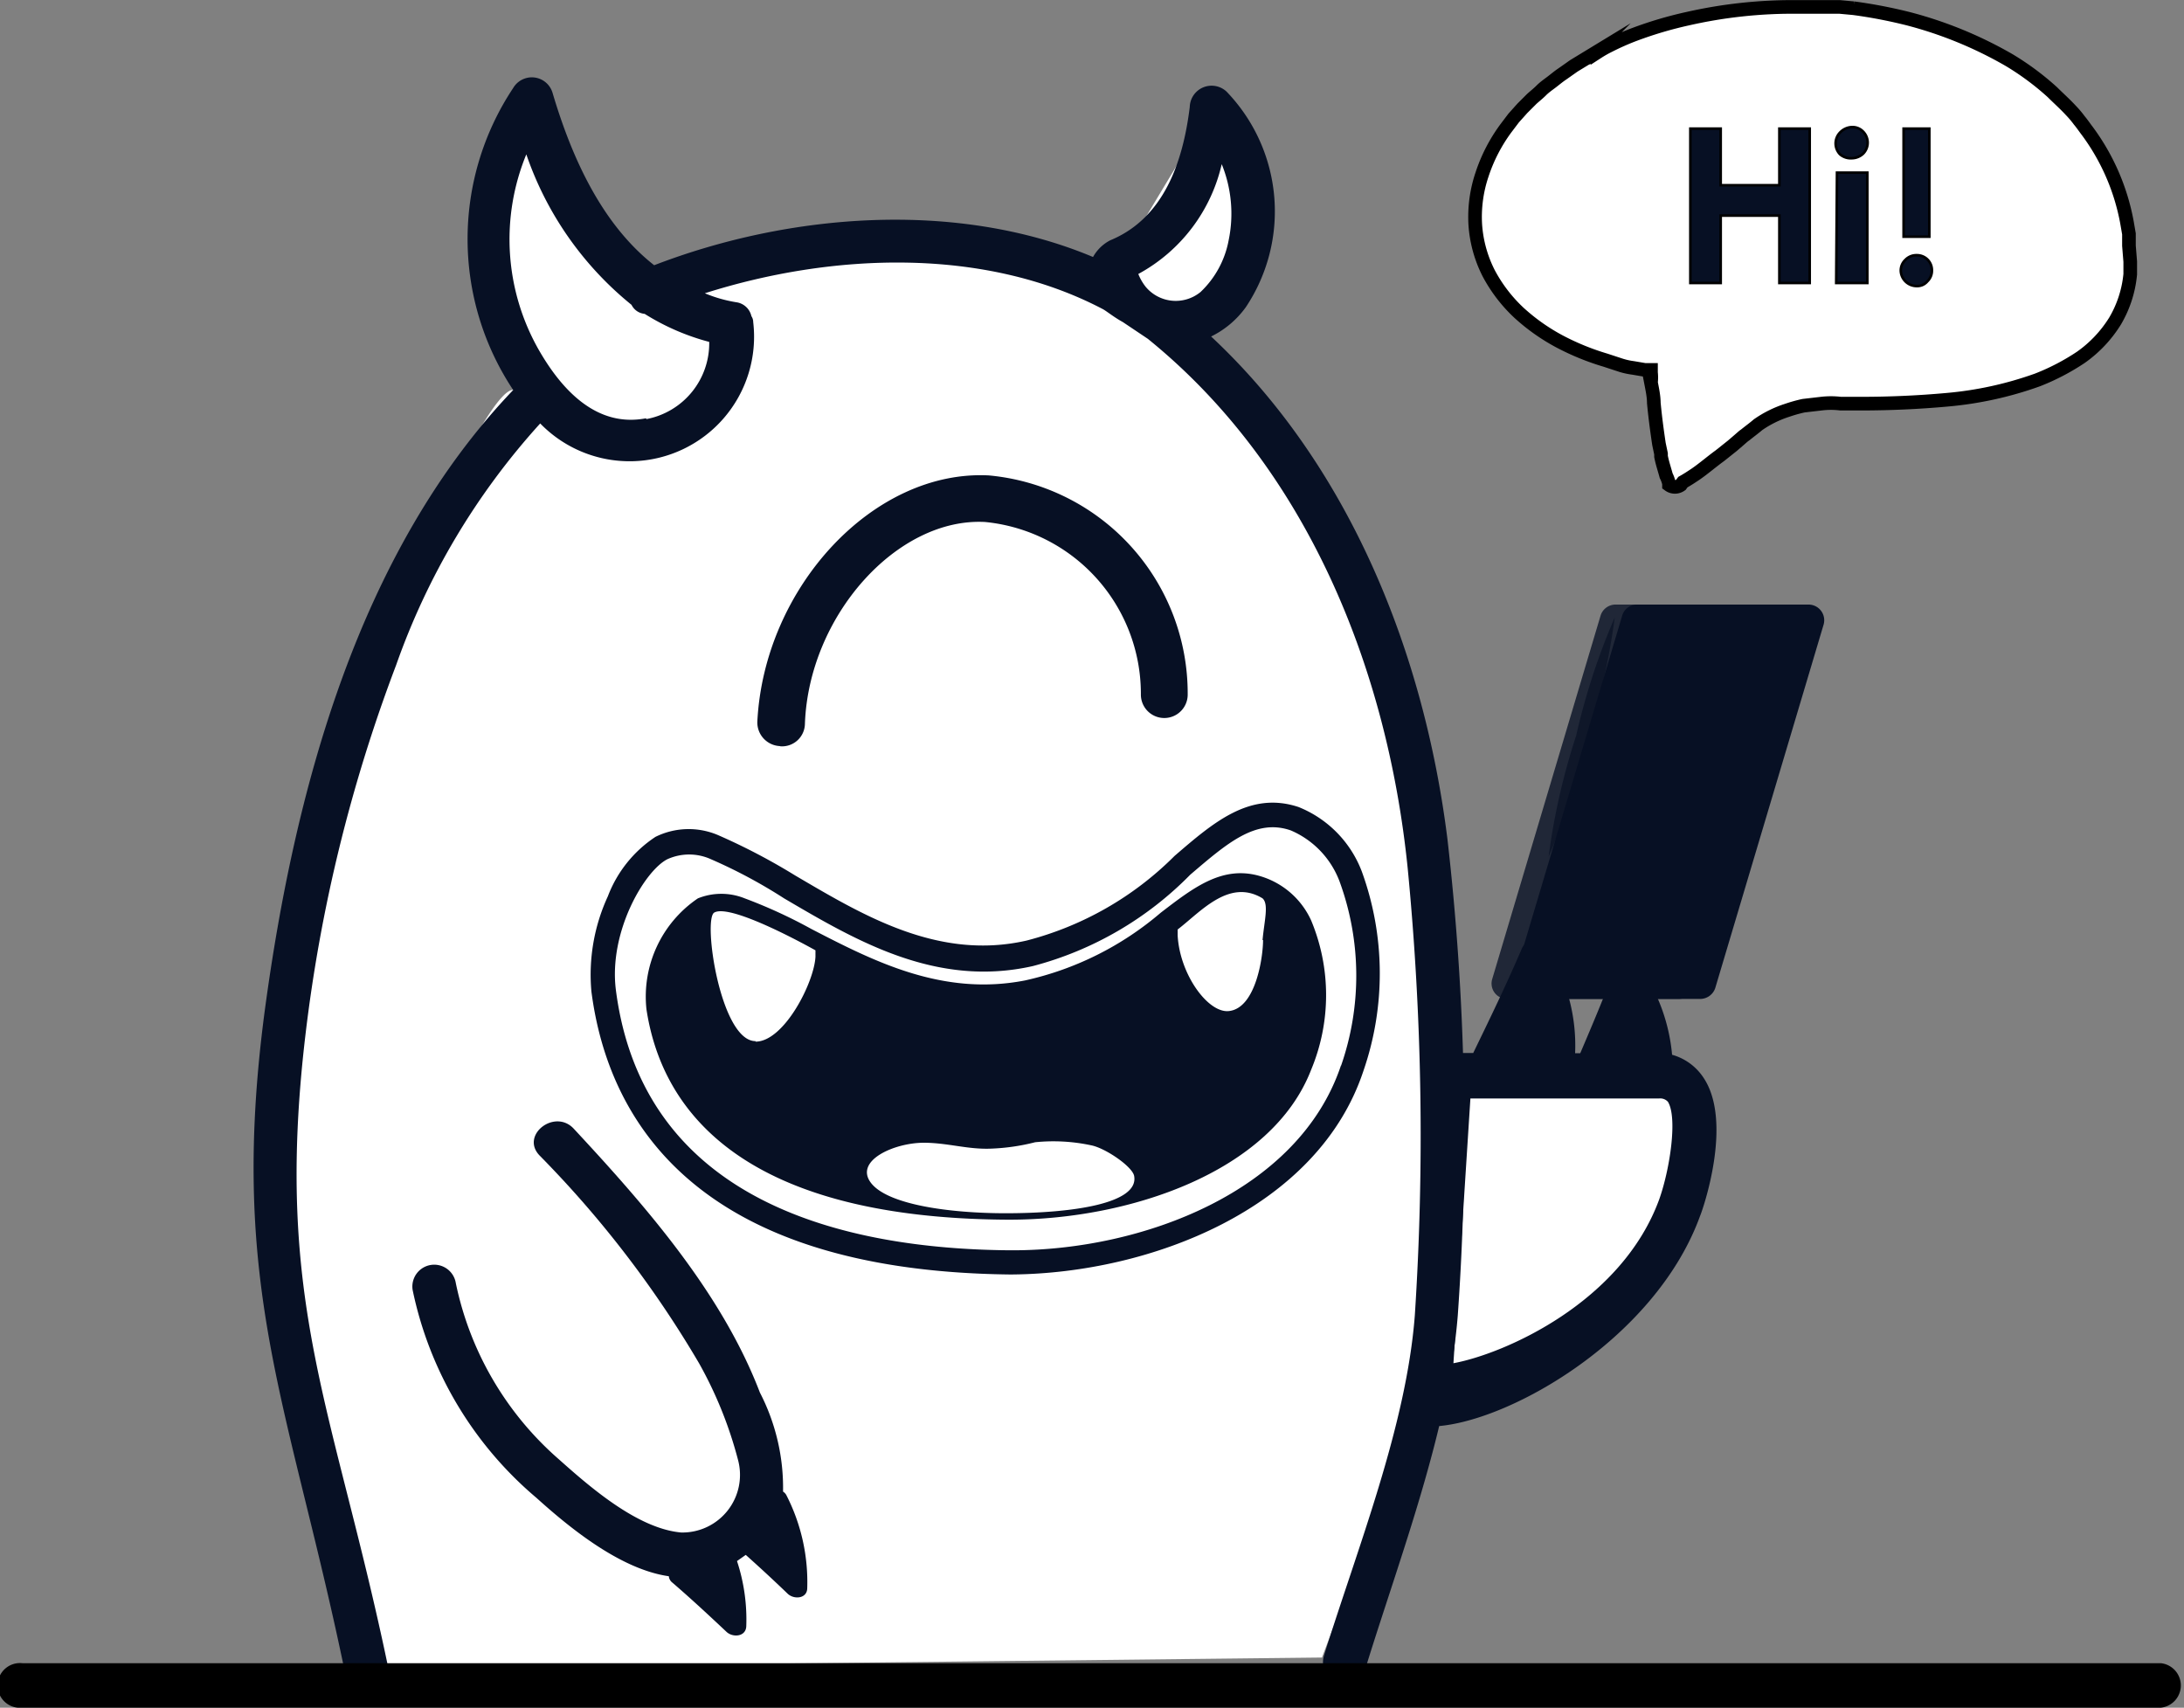 <svg xmlns="http://www.w3.org/2000/svg" viewBox="0 0 84.9 66.38"><rect x="0" y="0" width="84.9" height="66.38" fill="#808080" stroke="none"/><defs><style>.cls-1,.cls-5{fill:#fff;}.cls-2{opacity:0.8;}.cls-3,.cls-6{fill:#071024;}.cls-4{opacity:0.7;}.cls-5,.cls-6{stroke:#000;stroke-miterlimit:10;}.cls-5{stroke-width:0.53px;}.cls-6{stroke-width:0.1px;}</style></defs><g id="Capa_2" data-name="Capa 2"><g id="Capa_1-2" data-name="Capa 1"><path class="cls-1" d="M15.06,64.83S8.51,50.68,11.37,37.3c2.41-11.28,7.36-22,8.54-22.14S17.73,9,20.46,6c1.7-1.9,3.49,6.46,5.62,5.18,1.49-.89,13.08-1.82,17-.31l4-6.66s3.2,1.79-.08,8.92c0,0,9.31,9.7,9.27,27.88,0,13.56-.15.58-.15.58l9.3.51a6.42,6.42,0,0,1-1.38,7c-3.13,3.2-9.26,6.33-9.26,6.33l-3.39,9Z"/><g class="cls-2"><path class="cls-3" d="M65.26,38.83H58.59a.6.6,0,0,1-.58-.78l4.21-14.12a.61.61,0,0,1,.58-.43h6.67a.61.61,0,0,1,.58.78L65.84,38.4A.61.61,0,0,1,65.26,38.83Z"/></g><path class="cls-3" d="M66.1,38.83H59.43a.6.6,0,0,1-.58-.78l4.21-14.12a.6.6,0,0,1,.58-.43h6.67a.61.61,0,0,1,.58.78L66.68,38.4A.62.62,0,0,1,66.1,38.83Z"/><g class="cls-4"><path class="cls-3" d="M61.27,28.6a25.82,25.82,0,0,0-1.07,4.7,26.27,26.27,0,0,0,1.5-4.58A26,26,0,0,0,62.77,24,26.27,26.27,0,0,0,61.27,28.6Z"/></g><path class="cls-3" d="M44.62,13.17c6.18,5,9.31,12.81,10.1,20.56A107.5,107.5,0,0,1,55,51.12c-.33,4.34-2.25,9.1-3.53,13.23-.32,1.05,1.33,1.49,1.63.44,1.32-4.27,3.22-9.21,3.57-13.67a100.16,100.16,0,0,0-.4-18.48c-.9-7.24-3.8-14.53-9.19-19.56a3.62,3.62,0,0,0,1.35-1.14,6.71,6.71,0,0,0-.75-8.38.85.85,0,0,0-1.43.6c-.26,2.12-1,4.32-3.09,5.18a1.61,1.61,0,0,0-.67.65c-5.32-2.23-11.82-1.7-17.06.32-2-1.57-3.18-4.1-3.95-6.7a.84.84,0,0,0-1.53-.19,10.6,10.6,0,0,0,0,11.74c-6.06,6.34-8.52,15.67-9.66,24.14-1.44,10.88,1,15.34,3.18,26,.23,1.07,1.86.63,1.63-.44-2.12-10.17-4.46-14.16-3.23-24.6a60.49,60.49,0,0,1,3.53-14.41A27.59,27.59,0,0,1,21,16.46a4.84,4.84,0,0,0,8.28-3.94.41.41,0,0,0-.07-.23.7.7,0,0,0-.58-.54,5.38,5.38,0,0,1-1.23-.35c4.94-1.57,10.84-1.81,15.46.61.14.07.44.32.79.51M25.11,16.26c-1.93.37-3.28-1.12-4.16-2.65A8.68,8.68,0,0,1,20.46,6a12.89,12.89,0,0,0,4.09,5.85.63.63,0,0,0,.51.35,9.06,9.06,0,0,0,2.51,1.09,3,3,0,0,1-2.44,3ZM47.48,6.35a5.11,5.11,0,0,1,.28,3,3.7,3.7,0,0,1-1.09,2,1.52,1.52,0,0,1-2.14-.21,2,2,0,0,1-.28-.49A6.51,6.51,0,0,0,47.5,6.35Z"/><path class="cls-3" d="M30.58,58.14a.37.37,0,0,0-.14-.16,8.07,8.07,0,0,0-.9-3.85c-1.48-3.87-4.44-7.25-7.24-10.26-.74-.79-2.09.26-1.32,1.05A41.22,41.22,0,0,1,27.18,53a15.84,15.84,0,0,1,1.51,3.75,2.24,2.24,0,0,1-2.21,2.82c-1.7-.15-3.56-1.78-4.76-2.85a12.42,12.42,0,0,1-4-6.84.85.85,0,0,0-1.68.26,14.4,14.4,0,0,0,4.81,8.08C22.08,59.33,24.09,61,26,61.27a.35.35,0,0,0,.14.25c.72.62,1.42,1.27,2.1,1.91.24.23.75.2.77-.21a7.24,7.24,0,0,0-.36-2.54l.34-.24c.56.5,1.1,1,1.63,1.51.24.23.75.2.76-.21A7.4,7.4,0,0,0,30.58,58.14Z"/><path class="cls-3" d="M66.2,41.86A2.15,2.15,0,0,0,65,41a7.07,7.07,0,0,0-1.27-3.45.52.52,0,0,0-.72-.19.56.56,0,0,0-.23.27c-.42,1.12-.88,2.21-1.35,3.31h-.2a7,7,0,0,0-1.12-4.11.52.52,0,0,0-.71-.22.55.55,0,0,0-.24.26c-.59,1.38-1.23,2.7-1.89,4.06h-1c-.45,0-.32,1.35-.35,1.8L55.3,53c0,.38-.84,2.21-.46,2.35a2.57,2.57,0,0,0,.73.1c2.81,0,8.75-3.3,10.52-8.19C66.16,47.11,67.41,43.6,66.2,41.86Zm-1.7,4.76c-1.46,4-6,6-8,6.37l.66-10.29h7.33a.4.4,0,0,1,.35.13C65.22,43.46,64.91,45.47,64.5,46.62Z"/><path class="cls-3" d="M30.3,29a.92.92,0,0,1-.86-.94h0c.26-5.22,4.51-9.81,9-9.58A8.51,8.51,0,0,1,46.17,27,.91.91,0,1,1,44.35,27v-.05a6.71,6.71,0,0,0-6.06-6.66c-3.42-.18-6.85,3.65-7,7.85a.89.89,0,0,1-.94.87Z"/><path class="cls-3" d="M49,34.06c-1.47-.44-2.59.43-3.88,1.42a12.15,12.15,0,0,1-5.27,2.63c-3.22.63-5.91-.76-8.31-2a19.51,19.51,0,0,0-2.59-1.19,2.44,2.44,0,0,0-1.82,0,4.61,4.61,0,0,0-2,4.31c.56,3.7,3.42,8.11,14,8.18h.13c4.58,0,10.16-1.82,11.71-5.83a7.54,7.54,0,0,0,0-5.8A3.16,3.16,0,0,0,49,34.06ZM29.37,40.47c-1.37,0-2.06-4.77-1.6-5,.66-.36,3.75,1.37,3.93,1.47v.25c-.05,1-1.22,3.3-2.33,3.3Zm9.73,6.69c-2.18,0-4.61-.33-5.25-1.19s.92-1.55,2.06-1.55c.91,0,1.69.26,2.58.23a8.12,8.12,0,0,0,1.75-.25,7,7,0,0,1,2.18.12c.56.11,1.62.84,1.67,1.2.18,1.06-2.38,1.44-5,1.44Zm10-10.62c0,.66-.28,2.64-1.32,2.76-.81.1-1.92-1.42-2-2.94v-.23c.89-.68,2-2,3.3-1.21.25.23.07.86,0,1.62Z"/><path class="cls-3" d="M52.94,33.88a4.37,4.37,0,0,0-2.46-2.51c-1.9-.63-3.32.61-4.82,1.9a12.57,12.57,0,0,1-5.75,3.29c-3.45.79-6.39-1-9-2.53a24.15,24.15,0,0,0-3-1.57,2.91,2.91,0,0,0-2.43.07,4.81,4.81,0,0,0-1.85,2.31,7.27,7.27,0,0,0-.64,3.7c.64,4.94,4,10.85,16.23,11h.15C44.7,49.49,51.22,47,53,41.63A11.59,11.59,0,0,0,52.94,33.88Zm-.81,7.53c-1.65,4.94-7.76,7.19-12.75,7.19h-.13C32.86,48.55,25,46.75,23.94,38.47c-.28-2.26,1.12-4.62,2-5.07a2.05,2.05,0,0,1,1.7,0,19.9,19.9,0,0,1,2.84,1.52c2.76,1.62,5.9,3.49,9.68,2.63A13.3,13.3,0,0,0,46.27,34c1.42-1.21,2.54-2.2,3.91-1.72a3.49,3.49,0,0,1,1.9,2,10.65,10.65,0,0,1,.05,7.15Z"/><path d="M84,66.38H.87a.87.87,0,1,1,0-1.73H84a.87.87,0,0,1,0,1.73Z"/><path class="cls-5" d="M82.81,10.17c0,.18,0,.34,0,.49a4.39,4.39,0,0,1-.59,1.82,4.84,4.84,0,0,1-1.33,1.41,8.77,8.77,0,0,1-1.69.88,14,14,0,0,1-3.52.77c-1.1.1-2.23.15-3.34.15h-.79a3.14,3.14,0,0,0-.75,0l-.69.08a5.63,5.63,0,0,0-.64.18,4.25,4.25,0,0,0-1.13.56c-.15.13-.33.26-.49.39l-.07.05-.23.2-.21.18-.49.39c-.28.2-.64.51-.95.72-.15.1-.3.2-.48.3,0,0-.06.08-.08.11a.39.39,0,0,1-.46,0l0-.05a1.23,1.23,0,0,0-.11-.31c-.07-.26-.15-.49-.2-.75v-.1l-.08-.38c-.08-.54-.15-1.06-.2-1.6,0-.25-.06-.53-.11-.79a1.74,1.74,0,0,0,0-.39l0-.1v0h0l-.23,0-.47-.08a2.72,2.72,0,0,1-.46-.1L62.41,14a9.8,9.8,0,0,1-1.77-.72,7.72,7.72,0,0,1-1.59-1.12,5.85,5.85,0,0,1-1.18-1.54,4.88,4.88,0,0,1-.52-1.88,5.14,5.14,0,0,1,.26-1.95A6.36,6.36,0,0,1,58.53,5l.31-.41.34-.38.36-.36c.12-.11.25-.21.38-.34s.28-.23.41-.33.26-.21.41-.31l.44-.31.46-.28a.89.89,0,0,0,.23-.13l.23-.12a4.39,4.39,0,0,1,.46-.26,9.71,9.71,0,0,1,1-.44A15.18,15.18,0,0,1,65.59.73,18.47,18.47,0,0,1,69.9.27h.54l.54,0,.28,0,.26,0,.54.05a19.06,19.06,0,0,1,2.13.41,15.79,15.79,0,0,1,3.92,1.61,10.63,10.63,0,0,1,1.67,1.24c.23.23.49.46.72.71a3.8,3.8,0,0,1,.33.39c.11.13.21.28.31.41a8.57,8.57,0,0,1,1.54,3.54l.08.46c0,.16,0,.31,0,.46Z"/><path class="cls-6" d="M69.17,5h1.18v6H69.17V8.38H66.89V11H65.71V5h1.18V7.2h2.28Z"/><path class="cls-6" d="M72,6.15A.64.64,0,0,1,71.53,6a.61.61,0,0,1,0-.85h0A.67.67,0,0,1,72,4.94a.57.57,0,0,1,.43.18.61.61,0,0,1,0,.85A.65.65,0,0,1,72,6.15Zm-.59.56h1.18V11H71.38Z"/><path class="cls-6" d="M74.51,11.12a.62.62,0,0,1-.62-.59h0a.57.57,0,0,1,.18-.43.59.59,0,0,1,.44-.18.58.58,0,0,1,.59.59h0a.57.57,0,0,1-.18.43A.51.51,0,0,1,74.51,11.12ZM74,9.2V5h1V9.2Z"/></g></g></svg>